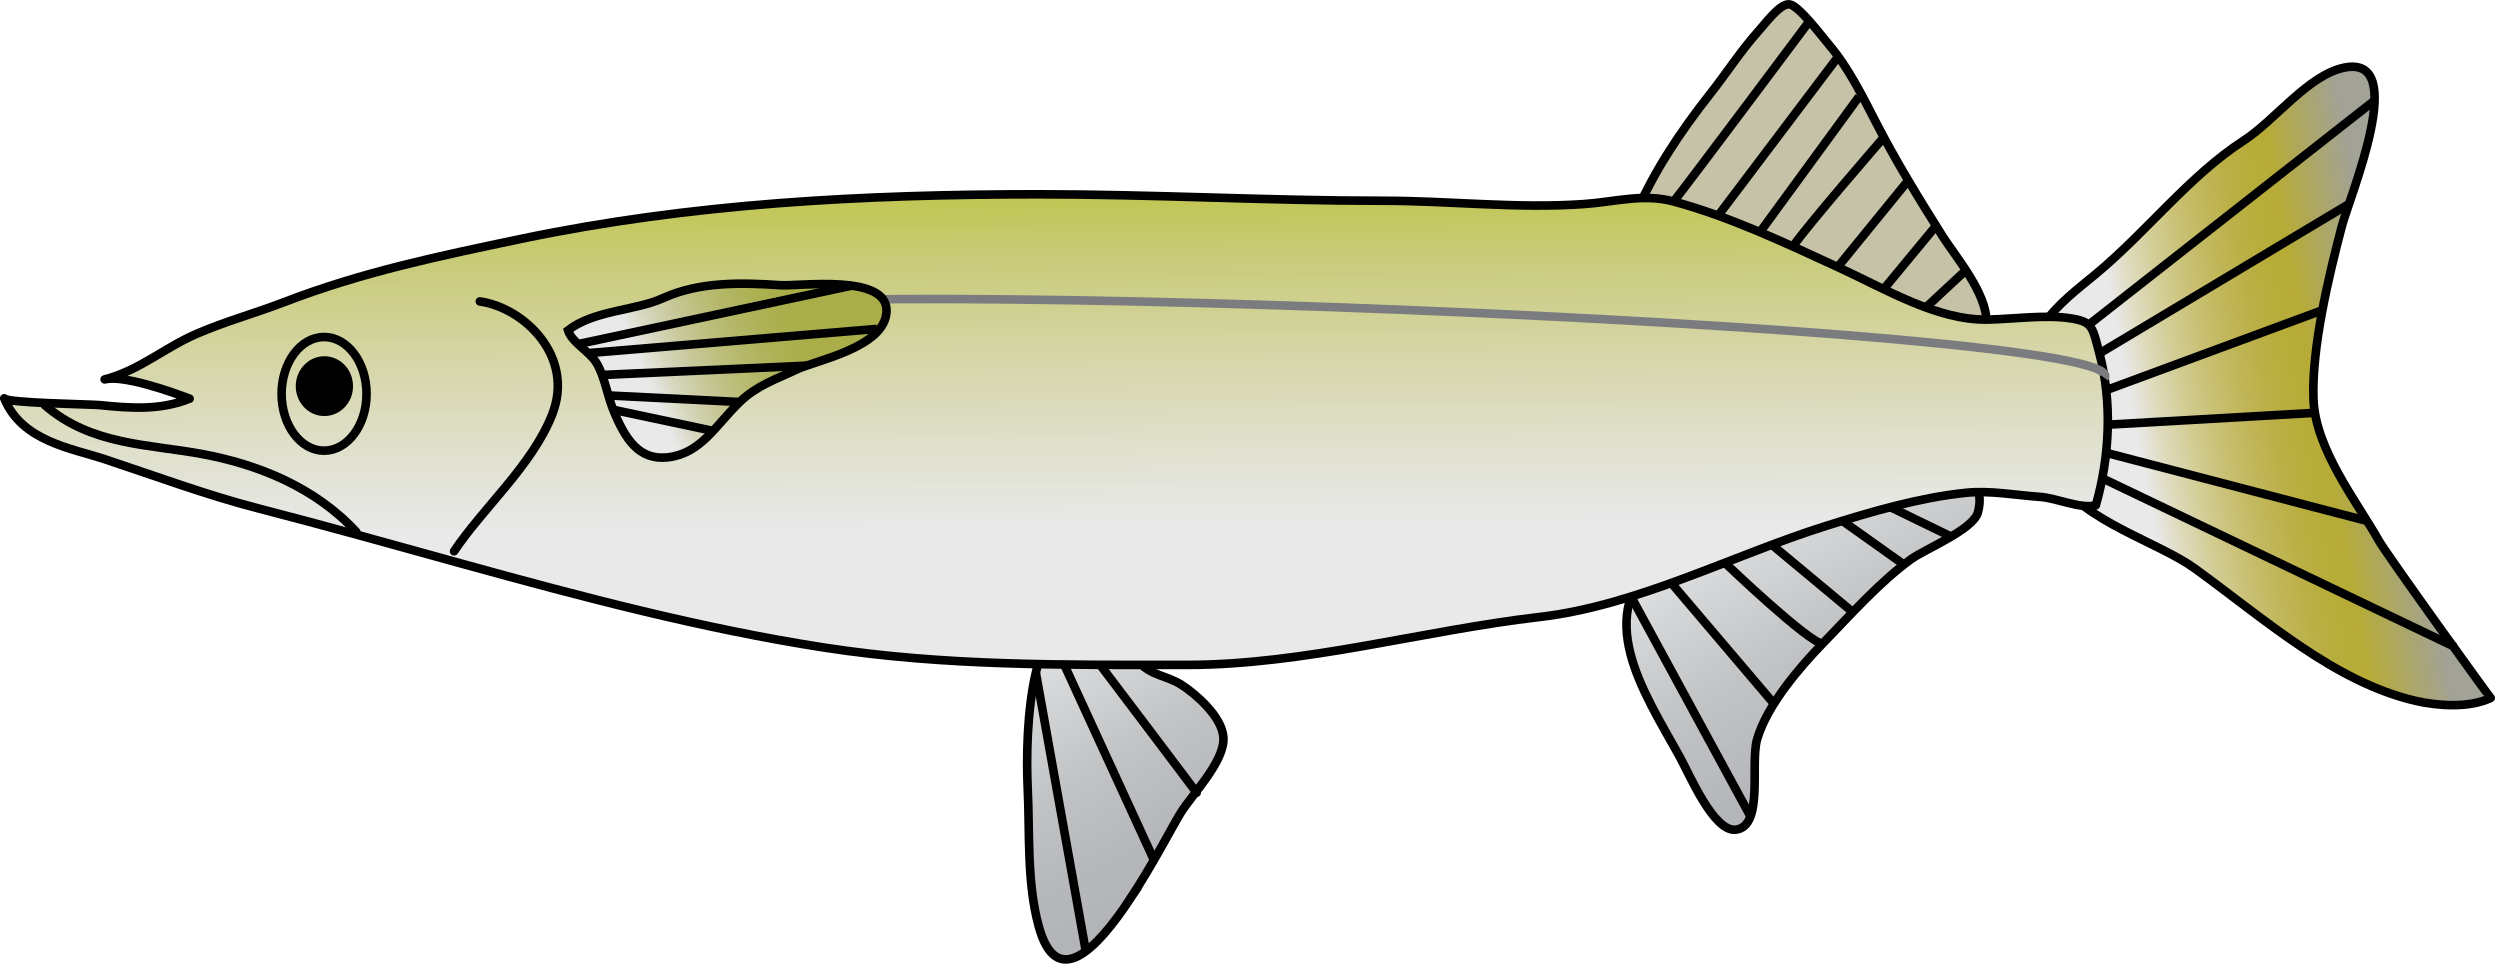 
        <svg xmlns:rdf="http://www.w3.org/1999/02/22-rdf-syntax-ns#" xmlns="http://www.w3.org/2000/svg" xmlns:cc="http://creativecommons.org/ns#" xmlns:xlink="http://www.w3.org/1999/xlink" xmlns:dc="http://purl.org/dc/elements/1.1/" x="0px" y="0px" width="501" height="194" viewBox="0 0 501 194" xml:space="preserve">
            <title>Arrhamphus sclerolepis (Snub-nosed Garfish)</title>
            <desc xmlns:ian_image_library="https://ian.umces.edu/media-library/">
                <ian_image_library:title>Arrhamphus sclerolepis (Snub-nosed Garfish)</ian_image_library:title>
                <ian_image_library:descr>Illustration of Arrhamphus sclerolepis (Snub-nosed Garfish)</ian_image_library:descr>
                <ian_image_library:scene>
                    <ian_image_library:contains>fish, snub-nosed, garfish, halfbeak, Chordata, Actinopterygii, Beloniformes, Hemiramphidae, Arrhamphuus, sclerolepis, Indo-Pacific, marine</ian_image_library:contains>
                    <ian_image_library:when>1999-01-01</ian_image_library:when>
                </ian_image_library:scene>
            </desc>
            
 <defs></defs>
 <linearGradient id="ian_symbols_ac6697582562ce5425cd37cfd3f0831b" y2="-2826.4" gradientUnits="userSpaceOnUse" x2="-4306.6" gradientTransform="matrix(.408 0 0 .515 2137 1615.1)" y1="-2959.9" x1="-4369.2">
  <stop stop-color="#E9E9EA" offset=".023"/>
  <stop stop-color="#D3D5D6" offset=".253"/>
  <stop stop-color="#C1C2C4" offset=".52"/>
  <stop stop-color="#B5B7BA" offset=".775"/>
  <stop stop-color="#B1B3B6" offset="1"/>
 </linearGradient>
 <path stroke="#000" stroke-width="1.725" d="m332.79 111.12c-13.802 12.104-3.666 27.074 3.727 40.364 2.042 3.655 6.888 15.312 11.343 14.782 5.653-.694 2.844-13.148 4.259-18.088 2.009-6.981 8.761-14.691 13.276-19.349 5.627-5.792 11.214-12.127 17.568-16.76 2.729-1.998 12.501-5.931 13.411-9.397 3.808-14.196-25.797-10.048-29.504-9.142-11.79 2.898-24.26 9.002-34.09 17.602z" fill="url(#ian_symbols_ac6697582562ce5425cd37cfd3f0831b)"/>
 <linearGradient id="ian_symbols_efd40e92fc3b94840d78aa88c6518b10" y2="-2984" gradientUnits="userSpaceOnUse" x2="-4059.5" gradientTransform="matrix(.408 0 0 .515 2137 1615.1)" y1="-2948.5" x1="-4207.9">
  <stop stop-color="#E9E9EA" offset=".152"/>
  <stop stop-color="#DFDBBE" offset=".228"/>
  <stop stop-color="#D3CD95" offset=".319"/>
  <stop stop-color="#C9C074" offset=".41"/>
  <stop stop-color="#C1B75B" offset=".498"/>
  <stop stop-color="#BBB047" offset=".583"/>
  <stop stop-color="#B7AD3A" offset=".663"/>
  <stop stop-color="#B6AB36" offset=".735"/>
  <stop stop-color="#A2A296" offset=".989"/>
 </linearGradient>
 <path stroke-linejoin="round" d="m407.43 80.148c-3.605-13.196 5.298-19.21 12.718-25.36 10.074-8.387 18.619-19.577 29.429-26.579 6.409-4.148 12.946-13.138 20.177-14.651 13.216-2.746 1.16 25.649-.465 31.842-2.574 9.819-6.071 24.298-5.667 34.646.384 10.008 8.7 20.507 13.128 28.345 1.576 2.773 22.293 31.532 22.387 31.482-4.359 2.062-10.634 1.587-15.082.569-16.228-3.781-30.117-16.292-44.195-26.505-7.298-5.284-22.239-9.473-27.388-17.896-1.799-2.918-3.039-9.381-4.145-12.901-.33-.987-.63-1.977-.91-2.995z" stroke="#000" stroke-linecap="round" stroke-width="1.725" fill="url(#ian_symbols_efd40e92fc3b94840d78aa88c6518b10)"/>
 <path stroke="#000" stroke-width="1.725" d="m357.22 56.375c-9.327-5.583-20.366-7.928-29.936-12.403 3.93-9.387 9.489-17.612 15.386-25.097 3.289-4.171 6.233-8.76 9.731-12.652 1.287-1.392 4.299-5.587 6.2-5.351 1.927.252 6.584 6.53 8.222 8.454 3.464 4.104 6.354 9.806 8.923 14.82 4.157 8.117 8.814 15.672 13.565 23.229 2.521 3.953 8.923 11.483 8.754 17.158-.343 11.585-16.915 4.657-21.828 2.511-6.53-2.891-12.72-6.928-19-10.669z" fill="#C5C2A8"/>
 <linearGradient id="ian_symbols_b0418abf5a69fa54e5960b59a9fcc8f1" y2="-2780.9" gradientUnits="userSpaceOnUse" x2="-4662.5" gradientTransform="matrix(.408 0 0 .515 2137 1615.1)" y1="-2902.7" x1="-4719.7">
  <stop stop-color="#E9E9EA" offset=".023"/>
  <stop stop-color="#D3D5D6" offset=".253"/>
  <stop stop-color="#C1C2C4" offset=".52"/>
  <stop stop-color="#B5B7BA" offset=".775"/>
  <stop stop-color="#B1B3B6" offset="1"/>
 </linearGradient>
 <path stroke="#000" stroke-width="1.725" d="m226.36 180.31c4.576-6.896 8.586-14.716 10.217-17.351 2.264-3.696 8.983-10.47 8.585-15.247-.33-4.202-5.627-8.674-8.282-10.402-3.06-2.001-6.247-1.829-8.875-4.862-2.824-3.245-2.965-7.325-7.568-9.014-14.247-5.165-15.001 23.146-14.489 34.444.438 9.118-.202 18.964 2.21 27.748 3.53 12.89 11.5 4.77 18.21-5.32z" fill="url(#ian_symbols_b0418abf5a69fa54e5960b59a9fcc8f1)"/>
 <linearGradient id="ian_symbols_6c8a6854eda73974993cb1646b52e107" y2="-3059.6" gradientUnits="userSpaceOnUse" x2="-4714.9" gradientTransform="matrix(.408 0 0 .515 2137 1615.1)" y1="-2857.4" x1="-4713.6">
  <stop stop-color="#E9E9EA" offset=".356"/>
  <stop stop-color="#E5E6DF" offset=".42"/>
  <stop stop-color="#DFDFCA" offset=".535"/>
  <stop stop-color="#D6D6A9" offset=".687"/>
  <stop stop-color="#C9CC7C" offset=".868"/>
  <stop stop-color="#C1C653" offset="1"/>
 </linearGradient>
 <path stroke-linejoin="round" d="m38.002 79.898c-3.821-1.462-13.357-4.808-17.03-3.865 6.888-1.755 11.976-6.358 18.452-9.142 5.694-2.466 11.604-4.077 17.414-6.311 15.83-6.096 31.188-9.27 47.578-12.707 34.134-7.154 68.772-8.923 103.58-8.937 23.142 0 46.008 1.297 69.224 1.297 13.371 0 26.862 1.611 40.192.661 6.14-.415 11.861-2.173 17.98-.519 11.274 3.056 22.084 8.168 32.881 13.138 9.582 4.404 19.961 10.729 30.097 10.533 5.067-.108 11.672-1.024 16.592-.246 4.488.688 4.354 1.789 5.762 7.022 2.594 9.789 2.069 20.723-.721 30.444-3.061.778-7.899-1.469-11.153-1.688-4.92-.34-10.049-1.338-14.961-.815-9.301.968-18.883 3.781-27.961 6.632-18.822 5.93-37.907 15.988-57.37 18.246-23.513 2.736-47.161 9.606-70.674 9.606-24.382 0-48.495.272-72.735-3.478-24.423-3.784-48.528-10.159-72.547-16.79-13.613-3.761-27.213-7.585-40.873-11.109-10.365-2.676-20.514-6.46-30.731-9.843-6.709-2.222-16.642-3.603-20.146-12.203.391.96 17.178 1.176 19.119 1.358 6.132.618 12.123 1.092 18.02-1.294z" stroke="#000" stroke-linecap="round" stroke-width="1.725" fill="url(#ian_symbols_6c8a6854eda73974993cb1646b52e107)"/>
 <path stroke="#000" stroke-width="1.725" stroke-linecap="round" d="m96.16 60.409c8.862 1.24 19.119 11.062 14.469 22.731-4.043 10.196-13.822 18.627-19.631 27.33" fill="none"/>
 <path stroke="#000" stroke-width="1.725" stroke-linecap="round" d="m8.976 81.192c9.293 8.098 20.905 7.801 31.626 9.813 10.77 2.008 22.388 6.463 30.792 15.581" fill="none"/>
 <path stroke="#000" stroke-width="1.725" d="m73.457 78.925c0 6.288-3.814 11.39-8.519 11.39-4.684 0-8.505-5.102-8.505-11.39 0-6.274 3.821-11.389 8.505-11.389 4.704 0 8.519 5.115 8.519 11.389z" fill="none"/>
 <path stroke="#000" stroke-width="1.725" d="m69.884 77.392c0 2.824-2.176 5.122-4.886 5.122-2.682 0-4.866-2.298-4.866-5.122 0-2.84 2.184-5.142 4.866-5.142 2.71 0 4.886 2.301 4.886 5.142z"/>
 <path stroke="#000" stroke-width="1.725" d="m335.39 40.397c3.788-4.785 27.314-36.28 27.314-36.28"/>
 <line y2="19.384" x1="352.73" x2="372.53" stroke="#000" y1="46.479" stroke-width="1.725"/>
 <path stroke="#000" stroke-width="1.725" d="m359.33 49.367c2.54-3.825 18.176-21.828 18.176-21.828"/>
 <line y2="36.206" x1="368.31" x2="382.38" stroke="#000" y1="53.471" stroke-width="1.725"/>
 <line y2="45.499" x1="377.49" x2="387.78" stroke="#000" y1="57.942" stroke-width="1.725"/>
 <line y2="53.882" x1="385.96" x2="394.26" stroke="#000" y1="61.608" stroke-width="1.725"/>
 <line y2="20.126" x1="418.57" x2="475.87" stroke="#000" y1="65.093" stroke-width="1.725"/>
 <line y2="40.862" x1="420.72" x2="470.76" stroke="#000" y1="70.824" stroke-width="1.725"/>
 <line y2="62.168" x1="422.07" x2="465.41" stroke="#000" y1="78.19" stroke-width="1.725"/>
 <line y2="82.726" x1="422.38" x2="463.93" stroke="#000" y1="85.108" stroke-width="1.725"/>
 <line y2="104.36" x1="422" x2="474.21" stroke="#000" y1="90.725" stroke-width="1.725"/>
 <line y2="129.66" x1="421.61" x2="491.98" stroke="#000" y1="95.998" stroke-width="1.725"/>
 <line y2="163.6" x1="326.86" x2="350.79" stroke="#000" y1="119.55" stroke-width="1.725"/>
 <line y2="141.03" x1="334.93" x2="355.5" stroke="#000" y1="116.83" stroke-width="1.725"/>
 <path stroke="#000" stroke-width="1.725" d="m345.65 112.77s17.124 16.39 19.679 16.218"/>
 <line y2="122.68" x1="355.09" x2="371.31" stroke="#000" y1="109.18" stroke-width="1.725"/>
 <line y2="113.15" x1="369.22" x2="381.55" stroke="#000" y1="104.38" stroke-width="1.725"/>
 <line y2="107.54" x1="378.84" x2="391" stroke="#000" y1="101.63" stroke-width="1.725"/>
 <path stroke="#000" stroke-width="1.725" d="m220.46 133.23s21.134 27.92 19.227 25.501"/>
 <line y2="172.34" x1="213.25" x2="231.25" stroke="#000" y1="133.16" stroke-width="1.725"/>
 <line y2="190.58" x1="207.6" x2="217.59" stroke="#000" y1="134.9" stroke-width="1.725"/>
 <path stroke="#7B7C7F" stroke-width="1.725" d="m134.12 63.65c0-9.745 295.4 1.51 287.62 12.097" fill="none"/>
 <line y2="11.321" x1="344.31" x2="368.39" stroke="#000" y1="43.217" stroke-width="1.725" fill="none"/>
 <linearGradient id="ian_symbols_0f3faff74acf3ab45569f485ed3be964" y2="-3034.9" gradientUnits="userSpaceOnUse" x2="-4825.7" gradientTransform="matrix(.408 0 0 .515 2137 1615.1)" y1="-2962.5" x1="-4961.7">
  <stop stop-color="#E9E9EA" offset=".316"/>
  <stop stop-color="#D7D7BF" offset=".388"/>
  <stop stop-color="#C8C99B" offset=".467"/>
  <stop stop-color="#BDBF7E" offset=".547"/>
  <stop stop-color="#B4B768" offset=".624"/>
  <stop stop-color="#AEB257" offset=".698"/>
  <stop stop-color="#AAAF4C" offset=".768"/>
  <stop stop-color="#A9AE49" offset=".831"/>
 </linearGradient>
 <path stroke="#000" stroke-width="1.725" d="m156.4 57.154c3.774.249 21.471-2.322 21.262 5.199-.209 7.278-14.111 9.829-18.095 11.729-3.956 1.9-7.857 3.124-11.329 6.482-4.845 4.671-7.763 10.352-14.441 11.09-5.762.623-8.518-3.643-10.911-9.539-1.2-2.942-1.711-6.604-3.295-9.287-1.476-2.483-5.021-4.182-5.755-6.631 5.155-4.03 13.364-3.888 19.038-6.449 7.35-3.338 15.72-3.12 23.54-2.594z" fill="url(#ian_symbols_0f3faff74acf3ab45569f485ed3be964)"/>
 <line y2="73.277" x1="120.65" x2="161.67" stroke="#000" y1="75.144" stroke-width="1.725"/>
 <line y2="86.358" x1="122.88" x2="142.9" stroke="#000" y1="82.116" stroke-width="1.725"/>
 <line y2="65.908" x1="117.99" x2="175.71" stroke="#000" y1="70.757" stroke-width="1.725"/>
 <line y2="80.565" x1="121.92" x2="148.23" stroke="#000" y1="79.249" stroke-width="1.725"/>
 <line y2="57.255" x1="115.83" x2="170.61" stroke="#000" y1="68.961" stroke-width="1.725"/>
</svg>
